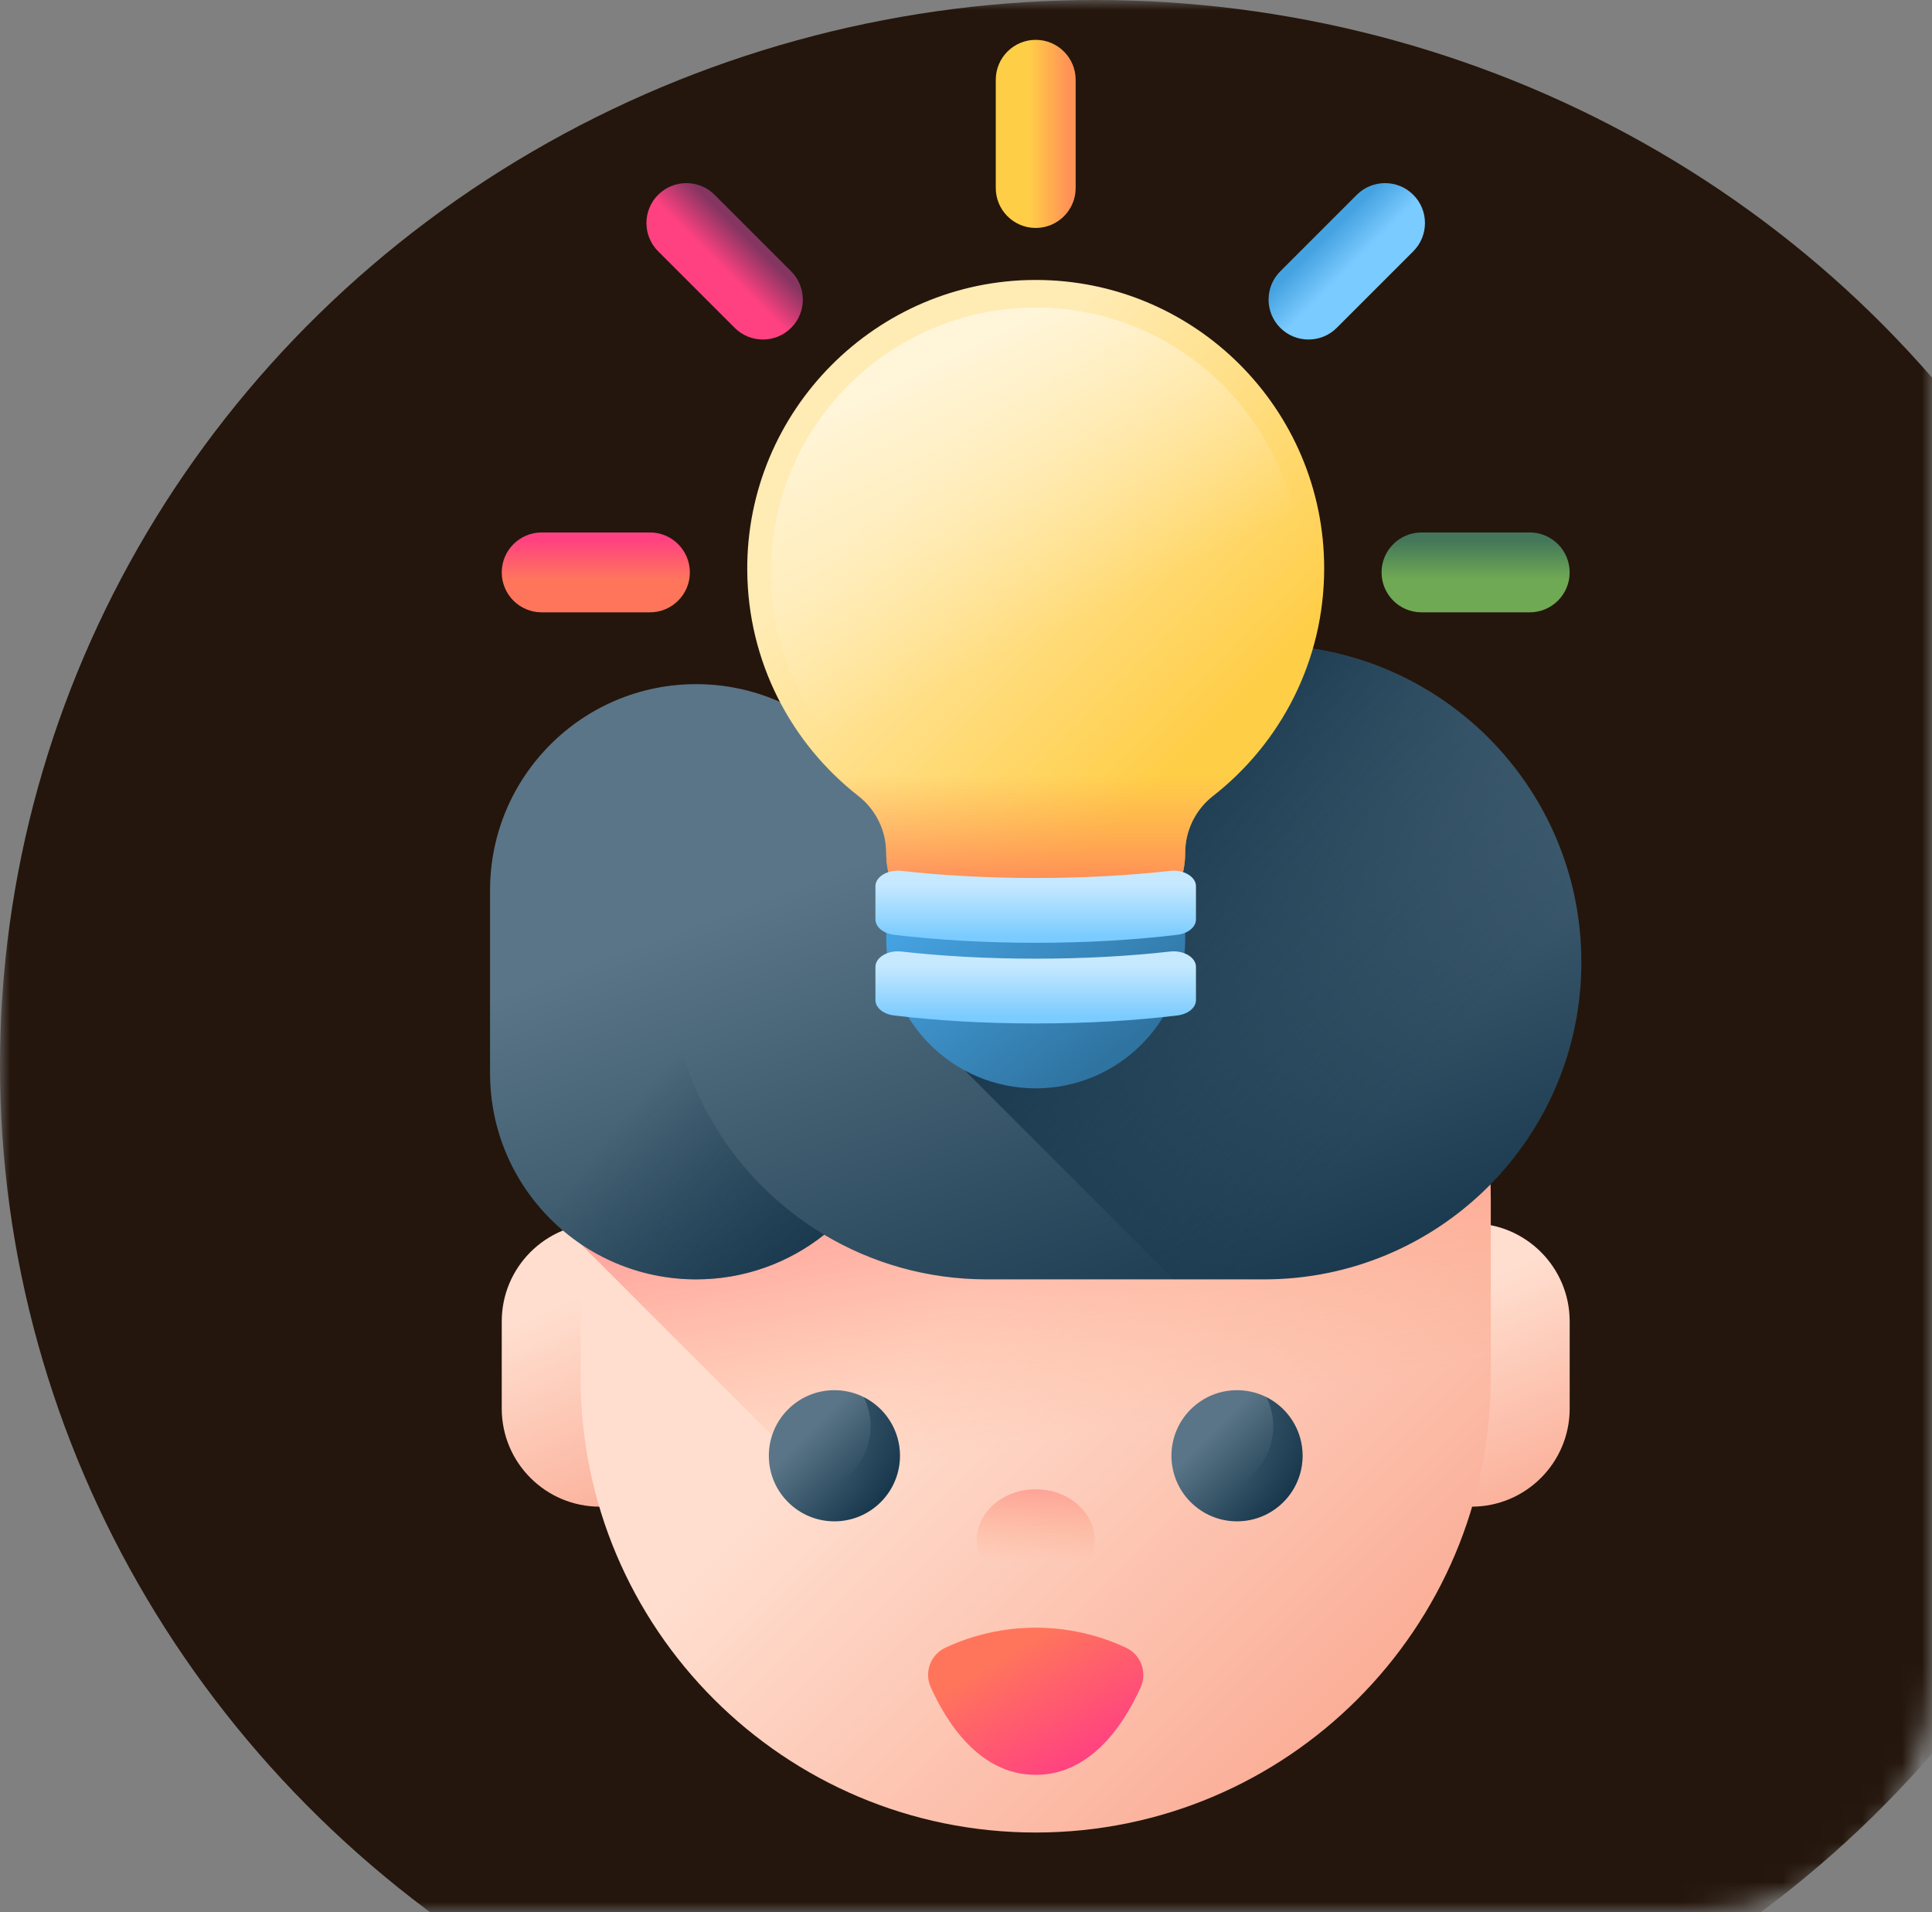 <svg width="97" height="96" viewBox="0 0 97 96" fill="none" xmlns="http://www.w3.org/2000/svg">
<rect x="0" y="0" width="97" height="96" fill="#808080" stroke="none"/>
<mask id="mask0_19_18935" style="mask-type:alpha" maskUnits="userSpaceOnUse" x="0" y="0" width="97" height="96">
<path d="M0 0H97V84C97 90.627 91.627 96 85 96H0V0Z" fill="#C4C4C4"/>
</mask>
<g mask="url(#mask0_19_18935)">
<ellipse cx="55" cy="53.5" rx="55" ry="53.5" fill="#24160C"/>
</g>
<g clip-path="url(#clip0_19_18935)">
<path d="M25.191 70.716V66.342C25.191 63.621 27.397 61.416 30.118 61.416C32.838 61.416 35.044 63.621 35.044 66.342V70.716C35.044 73.436 32.839 75.642 30.118 75.642C27.397 75.642 25.191 73.436 25.191 70.716Z" fill="url(#paint0_linear_19_18935)"/>
<path d="M68.956 70.716V66.342C68.956 63.621 71.162 61.416 73.882 61.416C76.603 61.416 78.809 63.621 78.809 66.342V70.716C78.809 73.436 76.603 75.642 73.882 75.642C71.162 75.642 68.956 73.436 68.956 70.716Z" fill="url(#paint1_linear_19_18935)"/>
<path d="M52 92.001C39.381 92.001 29.151 81.771 29.151 69.152V60.241C29.151 47.622 39.381 37.393 52 37.393C64.618 37.393 74.848 47.622 74.848 60.241V69.152C74.848 81.771 64.619 92.001 52 92.001Z" fill="url(#paint2_linear_19_18935)"/>
<path d="M52 37.393C39.381 37.393 29.151 47.622 29.151 60.241V62.453L57.922 91.224C67.669 88.615 74.848 79.723 74.848 69.152V60.241C74.848 47.622 64.619 37.393 52 37.393Z" fill="url(#paint3_linear_19_18935)"/>
<path d="M63.471 32.38H49.53C45.916 32.38 42.584 33.584 39.912 35.612C38.439 34.806 36.749 34.347 34.952 34.347C29.237 34.347 24.604 38.98 24.604 44.695V53.882C24.604 59.597 29.237 64.23 34.952 64.23C37.382 64.23 39.614 63.391 41.38 61.989C43.764 63.412 46.551 64.23 49.53 64.23H63.471C72.266 64.23 79.396 57.1 79.396 48.305C79.396 39.51 72.266 32.38 63.471 32.38Z" fill="url(#paint4_linear_19_18935)"/>
<path d="M33.605 48.305C33.605 43.123 36.08 38.52 39.912 35.612C38.439 34.806 36.749 34.347 34.952 34.347C29.237 34.347 24.604 38.98 24.604 44.695V53.882C24.604 59.597 29.237 64.23 34.952 64.23C37.382 64.23 39.614 63.39 41.38 61.988C36.724 59.209 33.605 54.121 33.605 48.305Z" fill="url(#paint5_linear_19_18935)"/>
<path d="M45.184 73.086C45.184 74.904 43.71 76.378 41.892 76.378C40.074 76.378 38.601 74.904 38.601 73.086C38.601 71.268 40.074 69.794 41.892 69.794C43.71 69.794 45.184 71.268 45.184 73.086Z" fill="url(#paint6_linear_19_18935)"/>
<path d="M43.364 70.142C43.586 70.585 43.711 71.085 43.711 71.614C43.711 73.432 42.238 74.906 40.42 74.906C39.89 74.906 39.39 74.781 38.947 74.559C39.488 75.637 40.603 76.378 41.892 76.378C43.71 76.378 45.184 74.904 45.184 73.086C45.184 71.798 44.443 70.682 43.364 70.142Z" fill="url(#paint7_linear_19_18935)"/>
<path d="M65.399 73.086C65.399 74.904 63.925 76.378 62.107 76.378C60.289 76.378 58.815 74.904 58.815 73.086C58.815 71.268 60.289 69.794 62.107 69.794C63.925 69.794 65.399 71.268 65.399 73.086Z" fill="url(#paint8_linear_19_18935)"/>
<path d="M63.579 70.142C63.801 70.585 63.926 71.085 63.926 71.614C63.926 73.432 62.453 74.906 60.635 74.906C60.105 74.906 59.605 74.781 59.162 74.559C59.703 75.637 60.818 76.378 62.107 76.378C63.925 76.378 65.398 74.904 65.398 73.086C65.399 71.798 64.658 70.682 63.579 70.142Z" fill="url(#paint9_linear_19_18935)"/>
<path d="M56.533 82.722C53.659 81.381 50.34 81.381 47.466 82.722C46.723 83.069 46.391 83.947 46.725 84.696C47.49 86.41 49.148 89.106 51.999 89.106C54.851 89.106 56.508 86.41 57.274 84.696C57.608 83.947 57.276 83.069 56.533 82.722Z" fill="url(#paint10_linear_19_18935)"/>
<path d="M52 79.854C53.631 79.854 54.953 78.716 54.953 77.312C54.953 75.907 53.631 74.769 52 74.769C50.369 74.769 49.047 75.907 49.047 77.312C49.047 78.716 50.369 79.854 52 79.854Z" fill="url(#paint11_linear_19_18935)"/>
<path d="M63.471 32.38H49.53C49.165 32.38 48.804 32.395 48.445 32.42V53.746L58.929 64.23H63.471C72.266 64.23 79.396 57.1 79.396 48.305C79.396 39.51 72.266 32.38 63.471 32.38Z" fill="url(#paint12_linear_19_18935)"/>
<path d="M66.483 28.538C66.483 20.53 59.983 14.04 51.972 14.055C43.98 14.07 37.47 20.632 37.517 28.624C37.544 33.231 39.722 37.328 43.097 39.962C43.978 40.65 44.494 41.703 44.494 42.82C44.494 45.227 46.445 47.179 48.852 47.179H55.147C57.554 47.179 59.505 45.227 59.505 42.82V42.82C59.505 41.704 60.02 40.65 60.9 39.964C64.297 37.313 66.483 33.181 66.483 28.538Z" fill="url(#paint13_linear_19_18935)"/>
<path d="M39.918 36.525C40.786 37.835 41.861 38.997 43.098 39.962C43.978 40.649 44.494 41.703 44.494 42.82C44.494 45.227 46.445 47.178 48.852 47.178H55.147C57.554 47.178 59.505 45.227 59.505 42.82V42.819C59.505 41.703 60.02 40.65 60.9 39.964C62.137 38.998 63.213 37.836 64.081 36.524L39.918 36.525Z" fill="url(#paint14_linear_19_18935)"/>
<path d="M51.999 42.034C59.343 42.034 65.296 36.081 65.296 28.738C65.296 21.394 59.343 15.441 51.999 15.441C44.656 15.441 38.703 21.394 38.703 28.738C38.703 36.081 44.656 42.034 51.999 42.034Z" fill="url(#paint15_linear_19_18935)"/>
<path d="M52 54.64C47.855 54.64 44.494 51.279 44.494 47.134V45.2H59.506V47.134C59.506 51.28 56.145 54.64 52 54.64Z" fill="url(#paint16_linear_19_18935)"/>
<path d="M43.953 44.495V46.16C43.953 46.541 44.348 46.866 44.888 46.931C46.982 47.186 49.41 47.332 51.999 47.332C54.589 47.332 57.017 47.186 59.111 46.931C59.651 46.866 60.046 46.541 60.046 46.16V44.495C60.046 44.012 59.425 43.645 58.741 43.722C56.733 43.95 54.438 44.08 51.999 44.08C49.561 44.08 47.266 43.95 45.258 43.722C44.574 43.645 43.953 44.012 43.953 44.495Z" fill="url(#paint17_linear_19_18935)"/>
<path d="M43.953 48.544V50.21C43.953 50.591 44.348 50.916 44.888 50.981C46.982 51.236 49.41 51.382 51.999 51.382C54.589 51.382 57.017 51.236 59.111 50.981C59.651 50.916 60.046 50.591 60.046 50.21V48.544C60.046 48.062 59.425 47.694 58.741 47.772C56.733 48 54.438 48.13 51.999 48.13C49.561 48.13 47.266 48 45.258 47.772C44.574 47.694 43.953 48.062 43.953 48.544Z" fill="url(#paint18_linear_19_18935)"/>
<path d="M69.364 28.737C69.364 27.63 70.262 26.732 71.369 26.732H76.804C77.911 26.732 78.808 27.63 78.808 28.737C78.808 29.844 77.911 30.742 76.804 30.742H71.369C70.262 30.742 69.364 29.844 69.364 28.737Z" fill="url(#paint19_linear_19_18935)"/>
<path d="M25.191 28.737C25.191 27.63 26.089 26.732 27.196 26.732H32.631C33.738 26.732 34.636 27.63 34.636 28.737C34.636 29.844 33.738 30.742 32.631 30.742H27.196C26.089 30.742 25.191 29.844 25.191 28.737Z" fill="url(#paint20_linear_19_18935)"/>
<path d="M64.278 16.459C63.496 15.676 63.496 14.406 64.278 13.623L68.121 9.78C68.904 8.998 70.174 8.998 70.957 9.78C71.739 10.563 71.739 11.833 70.957 12.616L67.114 16.459C66.331 17.241 65.061 17.241 64.278 16.459Z" fill="url(#paint21_linear_19_18935)"/>
<path d="M33.043 9.78C33.826 8.998 35.096 8.998 35.878 9.78L39.721 13.623C40.504 14.406 40.504 15.676 39.721 16.459C38.938 17.241 37.669 17.241 36.886 16.459L33.043 12.616C32.26 11.833 32.26 10.563 33.043 9.78Z" fill="url(#paint22_linear_19_18935)"/>
<path d="M52 2C53.107 2 54.005 2.898 54.005 4.005V9.439C54.005 10.547 53.107 11.444 52 11.444C50.893 11.444 49.995 10.547 49.995 9.439V4.005C49.995 2.898 50.893 2 52 2Z" fill="url(#paint23_linear_19_18935)"/>
</g>
<defs>
<linearGradient id="paint0_linear_19_18935" x1="28.654" y1="65.246" x2="34.084" y2="77.423" gradientUnits="userSpaceOnUse">
<stop stop-color="#FFDECF"/>
<stop offset="1" stop-color="#FAA68E"/>
</linearGradient>
<linearGradient id="paint1_linear_19_18935" x1="72.418" y1="65.246" x2="77.848" y2="77.423" gradientUnits="userSpaceOnUse">
<stop stop-color="#FFDECF"/>
<stop offset="1" stop-color="#FAA68E"/>
</linearGradient>
<linearGradient id="paint2_linear_19_18935" x1="50.571" y1="63.268" x2="73.847" y2="86.543" gradientUnits="userSpaceOnUse">
<stop stop-color="#FFDECF"/>
<stop offset="1" stop-color="#FAA68E"/>
</linearGradient>
<linearGradient id="paint3_linear_19_18935" x1="54.143" y1="72.005" x2="49.19" y2="44.953" gradientUnits="userSpaceOnUse">
<stop stop-color="#FF9356" stop-opacity="0"/>
<stop offset="1" stop-color="#FF4181"/>
</linearGradient>
<linearGradient id="paint4_linear_19_18935" x1="48.557" y1="41.276" x2="60.702" y2="74.138" gradientUnits="userSpaceOnUse">
<stop stop-color="#5A7587"/>
<stop offset="1" stop-color="#092A40"/>
</linearGradient>
<linearGradient id="paint5_linear_19_18935" x1="36.084" y1="50.365" x2="50.943" y2="62.795" gradientUnits="userSpaceOnUse">
<stop stop-color="#092A40" stop-opacity="0"/>
<stop offset="1" stop-color="#092A40"/>
</linearGradient>
<linearGradient id="paint6_linear_19_18935" x1="40.661" y1="71.855" x2="44.924" y2="76.118" gradientUnits="userSpaceOnUse">
<stop stop-color="#5A7587"/>
<stop offset="1" stop-color="#092A40"/>
</linearGradient>
<linearGradient id="paint7_linear_19_18935" x1="42.006" y1="74.348" x2="46.531" y2="65.933" gradientUnits="userSpaceOnUse">
<stop stop-color="#092A40" stop-opacity="0"/>
<stop offset="1" stop-color="#092A40"/>
</linearGradient>
<linearGradient id="paint8_linear_19_18935" x1="60.875" y1="71.855" x2="65.139" y2="76.118" gradientUnits="userSpaceOnUse">
<stop stop-color="#5A7587"/>
<stop offset="1" stop-color="#092A40"/>
</linearGradient>
<linearGradient id="paint9_linear_19_18935" x1="62.221" y1="74.348" x2="66.746" y2="65.933" gradientUnits="userSpaceOnUse">
<stop stop-color="#092A40" stop-opacity="0"/>
<stop offset="1" stop-color="#092A40"/>
</linearGradient>
<linearGradient id="paint10_linear_19_18935" x1="51.138" y1="82.688" x2="54.517" y2="88.433" gradientUnits="userSpaceOnUse">
<stop stop-color="#FF755C"/>
<stop offset="1" stop-color="#FF4181"/>
</linearGradient>
<linearGradient id="paint11_linear_19_18935" x1="52" y1="78.342" x2="52" y2="70.267" gradientUnits="userSpaceOnUse">
<stop stop-color="#FF9356" stop-opacity="0"/>
<stop offset="1" stop-color="#FF4181"/>
</linearGradient>
<linearGradient id="paint12_linear_19_18935" x1="71.07" y1="54.429" x2="52.138" y2="37.426" gradientUnits="userSpaceOnUse">
<stop stop-color="#092A40" stop-opacity="0"/>
<stop offset="1" stop-color="#092A40"/>
</linearGradient>
<linearGradient id="paint13_linear_19_18935" x1="45.705" y1="23.799" x2="59.714" y2="37.808" gradientUnits="userSpaceOnUse">
<stop stop-color="#FFEBB4"/>
<stop offset="1" stop-color="#FFCE47"/>
</linearGradient>
<linearGradient id="paint14_linear_19_18935" x1="52" y1="38.899" x2="52" y2="45.758" gradientUnits="userSpaceOnUse">
<stop stop-color="#FF9356" stop-opacity="0"/>
<stop offset="1" stop-color="#FF755C"/>
</linearGradient>
<linearGradient id="paint15_linear_19_18935" x1="53.372" y1="31.503" x2="46.721" y2="18.104" gradientUnits="userSpaceOnUse">
<stop stop-color="#FFEBB4" stop-opacity="0"/>
<stop offset="1" stop-color="#FFF5D9"/>
</linearGradient>
<linearGradient id="paint16_linear_19_18935" x1="49.381" y1="43.83" x2="56.06" y2="52.928" gradientUnits="userSpaceOnUse">
<stop stop-color="#45A2E0"/>
<stop offset="1" stop-color="#2F73A0"/>
</linearGradient>
<linearGradient id="paint17_linear_19_18935" x1="51.999" y1="44.38" x2="51.999" y2="47.026" gradientUnits="userSpaceOnUse">
<stop stop-color="#C7E9FF"/>
<stop offset="1" stop-color="#7ACBFF"/>
</linearGradient>
<linearGradient id="paint18_linear_19_18935" x1="51.999" y1="48.43" x2="51.999" y2="51.076" gradientUnits="userSpaceOnUse">
<stop stop-color="#C7E9FF"/>
<stop offset="1" stop-color="#7ACBFF"/>
</linearGradient>
<linearGradient id="paint19_linear_19_18935" x1="74.086" y1="29.089" x2="74.086" y2="27.117" gradientUnits="userSpaceOnUse">
<stop stop-color="#6FA953"/>
<stop offset="1" stop-color="#43765A"/>
</linearGradient>
<linearGradient id="paint20_linear_19_18935" x1="29.913" y1="29.089" x2="29.913" y2="27.117" gradientUnits="userSpaceOnUse">
<stop stop-color="#FF755C"/>
<stop offset="1" stop-color="#FF4181"/>
</linearGradient>
<linearGradient id="paint21_linear_19_18935" x1="67.858" y1="13.35" x2="66.464" y2="11.955" gradientUnits="userSpaceOnUse">
<stop stop-color="#7ACBFF"/>
<stop offset="1" stop-color="#45A2E0"/>
</linearGradient>
<linearGradient id="paint22_linear_19_18935" x1="36.159" y1="13.339" x2="37.553" y2="11.944" gradientUnits="userSpaceOnUse">
<stop stop-color="#FF4181"/>
<stop offset="1" stop-color="#843561"/>
</linearGradient>
<linearGradient id="paint23_linear_19_18935" x1="51.648" y1="6.722" x2="53.62" y2="6.722" gradientUnits="userSpaceOnUse">
<stop stop-color="#FFCE47"/>
<stop offset="1" stop-color="#FF9356"/>
</linearGradient>
<clipPath id="clip0_19_18935">
<rect width="90" height="90" fill="white" transform="translate(7 2)"/>
</clipPath>
</defs>
</svg>
